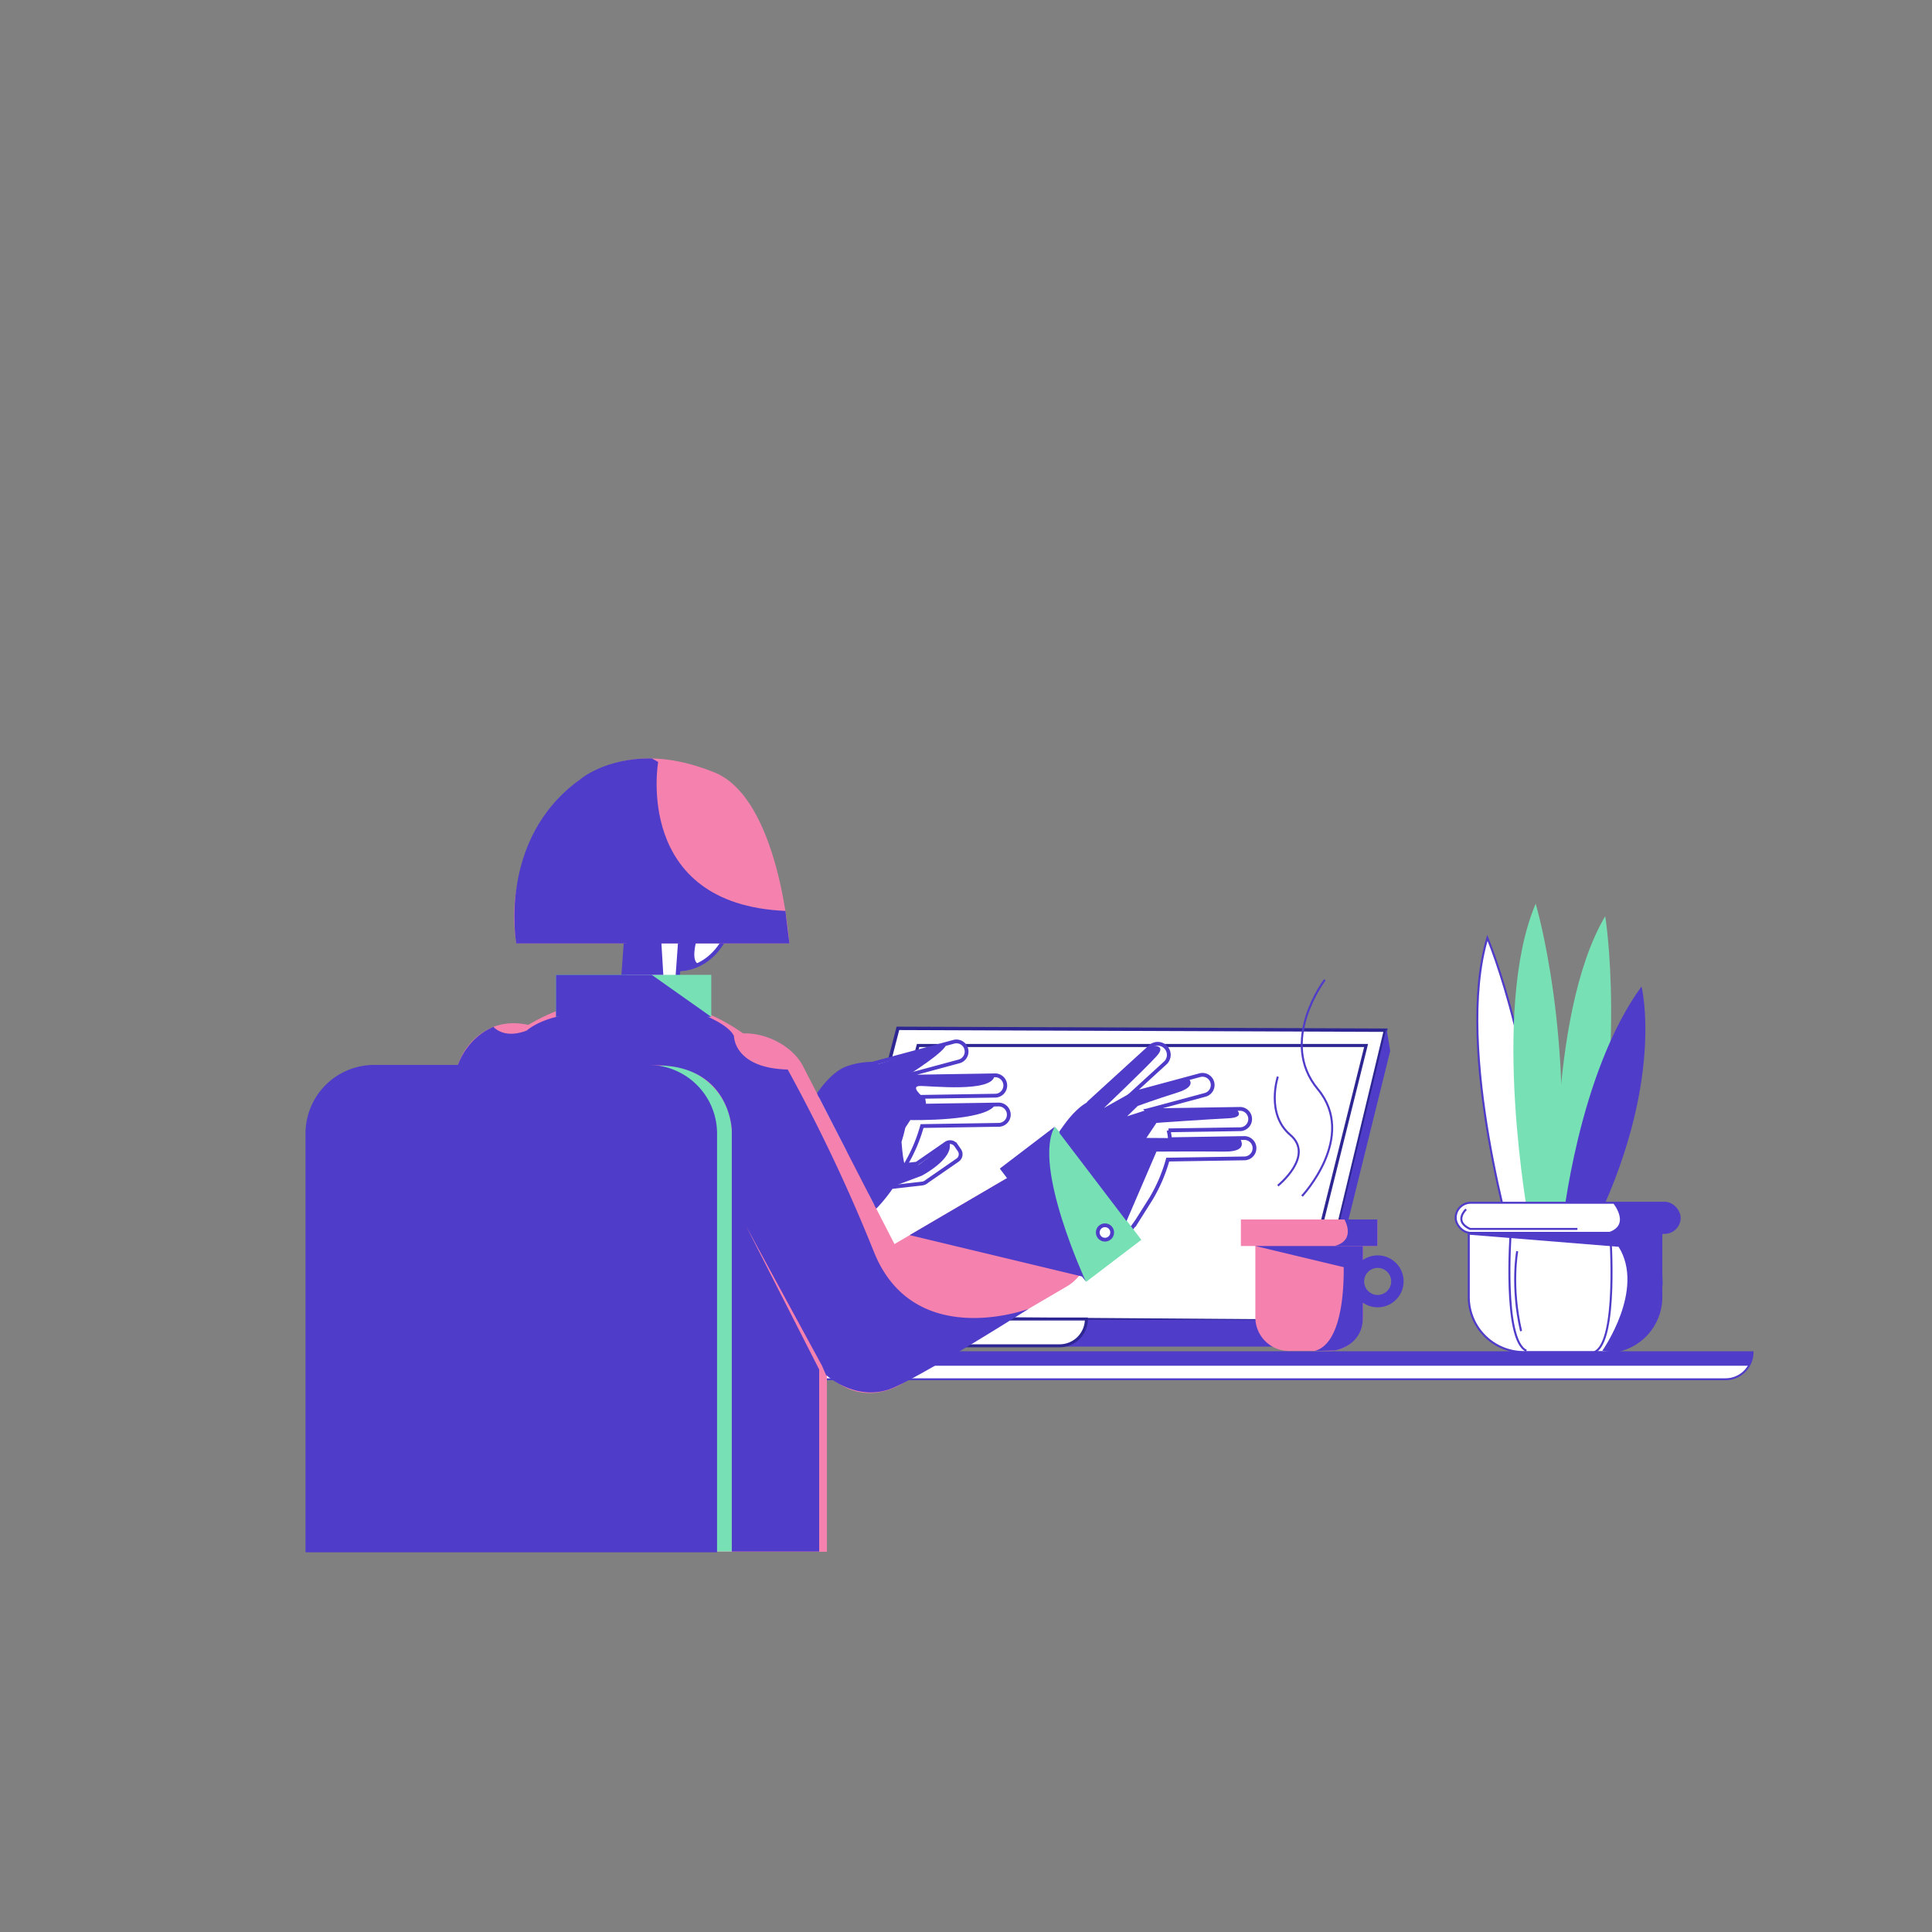 <svg xmlns="http://www.w3.org/2000/svg" viewBox="0 0 1000 1000"><rect x="0" y="0" width="1000" height="1000" fill="#808080" stroke="none"/><title>Mesa de trabajo 4</title><g id="Capa_1" data-name="Capa 1"><polygon points="678.91 692.6 423.63 690.71 464.76 532.27 717.14 533.22 678.91 692.6" fill="#fff" stroke="#2e2793" stroke-miterlimit="10" stroke-width="1.76"/><polygon points="671.58 683.73 437.49 682.04 475.21 541.14 707.09 541.14 671.58 683.73" fill="none" stroke="#2e2793" stroke-miterlimit="10" stroke-width="1.59"/><path d="M649.33,594.23a5.29,5.29,0,0,1-5.18,5.35l-39.73.63a82.18,82.18,0,0,1-8.59,20.13l-7.2,11.42a78.82,78.82,0,0,1-12,13.9,0,0,0,0,1,0,0,36,36,0,0,1-10.08,6.51l-83.77,51.08a16.46,16.46,0,0,1-22.54-5.47L448.7,679a16.45,16.45,0,0,1,5.47-22.54l82.92-50.57q1.26-2.45,2.82-5l.34-.55c.74-1.2,1.49-2.46,2.27-3.73a151.64,151.64,0,0,1,10.73-16.06c3.08-3.85,6.38-7.12,9.86-9.09a5.29,5.29,0,0,1,.83-1l31.29-28.56a5.73,5.73,0,1,1,7.72,8.46L585.85,566l35-9.43a5.27,5.27,0,1,1,2.74,10.17l-26.51,7.14-3.38.9a5,5,0,0,1,.86-.08l3.49-.05,43.88-.7a5.27,5.27,0,0,1,.18,10.53l-37.29.58a22.21,22.21,0,0,1,.73,4.59l38.43-.61A5.28,5.28,0,0,1,649.33,594.23Z" fill="#fff" stroke="#4f3cc9" stroke-miterlimit="10" stroke-width="1.96"/><polygon points="717.63 532.27 719.57 543.92 681.57 697.57 678.91 692.6 717.63 532.27" fill="#4f3cc9"/><path d="M321.53,661.58,333,680.44a16.45,16.45,0,0,0,22.54,5.46l83.77-51.07a36,36,0,0,0,10.07-6.51,0,0,0,0,0,0,0,79.48,79.48,0,0,0,12-13.89l15.86-1.83a4.41,4.41,0,0,0,2.49-1.13l.07-.05,15.85-10.95a3.68,3.68,0,0,0,.94-5.11l-1.81-2.62a3.69,3.69,0,0,0-5.12-.93L474.51,602.3l-5.85.67a81.86,81.86,0,0,0,8.59-20.13l39.73-.63a5.26,5.26,0,1,0-.17-10.52l-38.43.6a22,22,0,0,0-.73-4.58l37.28-.59a5.27,5.27,0,1,0-.17-10.53l-43.88.71-3.49.05a4.11,4.11,0,0,0-.86.08l3.38-.9,26.51-7.15a5.26,5.26,0,1,0-2.74-10.16l-42.29,11.39a38.94,38.94,0,0,0-12.57,2.15c-4.55,1.55-8.82,5.5-12.74,10.4a149.25,149.25,0,0,0-10.73,16.07c-.78,1.27-1.53,2.52-2.27,3.72l-.34.56q-1.56,2.5-2.82,5L327,639A16.46,16.46,0,0,0,321.53,661.58Z" fill="#fff" stroke="#4f3cc9" stroke-miterlimit="10" stroke-width="1.96"/><rect x="266.94" y="521.52" width="64" height="201.83" rx="32" transform="translate(-251.51 205.55) rotate(-27.21)" fill="#f582ae"/><rect x="340.69" y="563.75" width="64" height="159" rx="28.71" transform="matrix(0.51, 0.86, -0.86, 0.51, 739.34, -3.46)" fill="#f582ae"/><path d="M161.12,699.9h746a0,0,0,0,1,0,0v0a14,14,0,0,1-14,14h-718a14,14,0,0,1-14-14v0A0,0,0,0,1,161.12,699.9Z" fill="#fff" stroke="#4f3cc9" stroke-miterlimit="10"/><path d="M163,706.9H905.24a14.45,14.45,0,0,0,1.88-7h-746S161.87,704.9,163,706.9Z" fill="#4f3cc9"/><path d="M440.73,683.12H691.37a0,0,0,0,1,0,0v0A13.85,13.85,0,0,1,677.52,697h-223a13.78,13.78,0,0,1-13.78-13.78v-.07a0,0,0,0,1,0,0Z" fill="#4f3cc9"/><path d="M319.15,682.73H562.31a0,0,0,0,1,0,0v0a13.85,13.85,0,0,1-13.85,13.85H332.93a13.78,13.78,0,0,1-13.78-13.78v-.07A0,0,0,0,1,319.15,682.73Z" fill="#fff" stroke="#2e2793" stroke-miterlimit="10" stroke-width="1.55"/><ellipse cx="345.71" cy="454.31" rx="34.36" ry="48.03" transform="translate(-91.39 87.08) rotate(-12.7)" fill="#fff" stroke="#4f3cc9" stroke-miterlimit="10" stroke-width="1.96"/><rect x="322.41" y="469.03" width="28.01" height="82.09" rx="14" transform="translate(635.31 1043) rotate(-175.88)" fill="#fff" stroke="#4f3cc9" stroke-miterlimit="10" stroke-width="2.23"/><path d="M325.63,516.17h0A102.38,102.38,0,0,1,428,618.55V803.2a0,0,0,0,1,0,0H223.25a0,0,0,0,1,0,0V618.55A102.38,102.38,0,0,1,325.63,516.17Z" fill="#f582ae"/><path d="M300.25,403.45s-41.58,33.58-33,84.86H408.61s-5.23-75.16-39-88.59C335.73,386.21,314.63,394.38,300.25,403.45Z" fill="#f582ae"/><rect x="287.77" y="504.58" width="80.38" height="21.74" fill="#77e0b5"/><rect x="386.62" y="526.77" width="64" height="201.83" rx="32" transform="translate(-240.67 260.85) rotate(-27.21)" fill="#f582ae"/><rect x="460.37" y="584.32" width="64" height="159" rx="28.71" transform="translate(816.28 -96.56) rotate(59.64)" fill="#f582ae"/><path d="M201.64,551.6h142a35.12,35.12,0,0,1,35.12,35.12V803.08a0,0,0,0,1,0,0H166.52a0,0,0,0,1,0,0V586.72A35.12,35.12,0,0,1,201.64,551.6Z" fill="#77e0b5"/><path d="M193.64,551.6h142a35.12,35.12,0,0,1,35.12,35.12V803.08a0,0,0,0,1,0,0H158.52a0,0,0,0,1,0,0V586.72A35.12,35.12,0,0,1,193.64,551.6Z" fill="#4f3cc9" stroke="#4f3cc9" stroke-miterlimit="10" stroke-width="0.78"/><rect x="517.54" y="605.47" width="73.37" height="35.88" transform="translate(714.45 -195.21) rotate(52.71)" fill="#77e0b5"/><circle cx="571.93" cy="637.93" r="3.73" fill="#fff" stroke="#4f3cc9" stroke-miterlimit="10" stroke-width="1.96"/><path d="M784.27,648.9s-31.85-105.63-14.4-163.46c0,0,28.33,66.66,28.9,162.3Z" fill="#fff" stroke="#4f3cc9" stroke-miterlimit="10" stroke-width="1.05"/><path d="M791.29,631.78s-20.1-108.48,3.57-164c0,0,20.87,69.36,11,164.49Z" fill="#77e0b5"/><path d="M806,636.4s-5.84-110.17,24.86-162.2c0,0,11.68,71.48-10.49,164.52Z" fill="#77e0b5"/><path d="M808.71,634.09s8-78.37,40.94-123.51c0,0,12.67,50.22-25.92,127.27Z" fill="#4f3cc9"/><path d="M760.23,628.64h99.66a0,0,0,0,1,0,0v42.72a28.47,28.47,0,0,1-28.47,28.47H788.7a28.47,28.47,0,0,1-28.47-28.47V628.64A0,0,0,0,1,760.23,628.64Z" fill="#fff" stroke="#4f3cc9" stroke-miterlimit="10" stroke-width="1.05"/><rect x="753.45" y="622.54" width="115.94" height="15.59" rx="7.8" fill="#fff" stroke="#4f3cc9" stroke-miterlimit="10" stroke-width="1.05"/><path d="M781.92,638.13s-4.07,55.59,8.14,61" fill="none" stroke="#4f3cc9" stroke-miterlimit="10" stroke-width="1.05"/><path d="M833.48,638.81s4.06,55.59-8.14,61" fill="none" stroke="#4f3cc9" stroke-miterlimit="10" stroke-width="1.05"/><path d="M831.41,638.13c13.56-3.39,3.39-15.59,3.39-15.59l27.75.23s7.51,1.8,6.83,7.9-5.38,7.2-5.38,7.2Z" fill="#4f3cc9"/><path d="M860.57,664.57s-1.12,13.73-2.94,18-11.3,19.92-28.25,16.53c0,0,22.33-31.59,8.41-53.76l-77.46-6.27-.49-1.29,54.46.33,46.23-.33L860,646Z" fill="#4f3cc9"/><path d="M785.31,647.62s-3.39,18.31,2,41.36" fill="none" stroke="#4f3cc9" stroke-miterlimit="10" stroke-width="1.05"/><path d="M758.87,625.93s-6.78,6.1,2,10.16h55.6" fill="none" stroke="#4f3cc9" stroke-miterlimit="10" stroke-width="1.05"/><path d="M712.93,631.21v13.73h-7.5v36.9A17.41,17.41,0,0,1,688,699.25H667.16a17.4,17.4,0,0,1-17.39-17.39V644.94h-7.49V631.21Z" fill="#f582ae"/><path d="M713.08,649.78a13.35,13.35,0,0,0-7.65,2.39v-7.23H649.77l45.73,10.94c.13,12.8-1.28,39.77-15.06,43.37l10.29-.21s14.7-2.11,14.7-17.2v-7.56a13.44,13.44,0,1,0,7.65-24.5Zm0,20.49a7,7,0,1,1,7-7A7.05,7.05,0,0,1,713.08,670.27Z" fill="#4f3cc9"/><path d="M695.88,631.21s6.36,10.7-5.15,13.73h22.2V631.21Z" fill="#4f3cc9"/><path d="M661.41,613.7s19.25-15.4,6.42-26.29-6.42-30.14-6.42-30.14" fill="none" stroke="#4f3cc9" stroke-miterlimit="10" stroke-width="1.05"/><path d="M685.74,507.13s-24.28,31.85-3.65,56.59-8.17,55.36-8.17,55.36" fill="none" stroke="#4f3cc9" stroke-miterlimit="10" stroke-width="1.05"/><path d="M340.66,394.37s-13,73.69,65.87,77.12l2.08,16.82H267.22s-9.87-54,33-84.86c0,0,12.91-11.25,37.18-10.88Z" fill="#4f3cc9"/><polygon points="287.77 504.58 337.34 504.58 368.14 526.33 287.77 526.33 287.77 504.58" fill="#4f3cc9"/><path d="M360.44,487s-3.25,11.29,1.58,12.06l-11,2.67s1.82-14.2,1.06-14.73S360.44,487,360.44,487Z" fill="#4f3cc9"/><polygon points="342.26 486.8 343.33 504.58 323.55 504.58 324.09 484.72 342.26 486.8" fill="#4f3cc9"/><polygon points="521.57 609.58 470.83 639.3 560.62 660.85 521.57 609.58" fill="#4f3cc9"/><path d="M546,583.12,517.5,604.85,562,663.23S534.17,603.15,546,583.12Z" fill="#4f3cc9"/><path d="M468.62,583.66c-.6,2.68-1.29,5.15-2,7.43C467.65,604,468.66,603,468.66,603l6.85-.11,15.86-11.71c2.78,8.5-14.27,17.36-14.27,17.36l-15.64,5.88-8.37,10.35-4.41-8.58-1.29-2.51-24.07-46.83s1.34-1.84,8.4-9.7,22.86-6.41,22.86-6.41l35.17-10.44c.46,3.57-19.84,16.25-19.84,16.25l44.85.07c-.67,9.2-33.78,5.29-38.77,5.49s1.66,5.62,1.66,5.62l1.33,5,36.21-1c-4.83,8.85-44,8-44,8Z" fill="#4f3cc9"/><path d="M588.17,547.83l7.06-6.44s9.41-1.3,3.36,5.35-27.15,26.73-27.15,26.73L584.72,566l29.83-8.25s6.23,4.21-5.16,7.77-20.47,6.9-20.47,6.9l-5.51,5.36,11.15-3.6,44.55-.7s6.66,4.88-3.32,5.35-37.2,2.36-37.2,2.36l-5.22,7.8,14.85.1,33.07-.53s6.38,7.62-7.4,7.5-35.3,0-35.3,0l-15.5,36-34.66-45.52S555,576.77,559,573.83l4.07-2.93Z" fill="#4f3cc9"/><path d="M532.41,677.46s-49.89,31.64-69.18,40.47-35.7-6.29-35.7-6.29l-2.09-4.79L398.34,657,386,634.28,424,708.85v94.23H378.79v-218s-.7-33.91-39.73-33.68-102.17.23-102.17.23,4.05-14,18.54-20.13c0,0,5.18,6.53,17.23,1.9,0,0,4.81-4.48,15.11-7s77-.79,77-.79,12.48,4.81,15.15,10.69c0,0-.15,16.55,27.8,17.29l0,0a861.82,861.82,0,0,1,44.54,94.18C472.9,699.7,532.41,677.46,532.41,677.46Z" fill="#4f3cc9"/></g></svg>